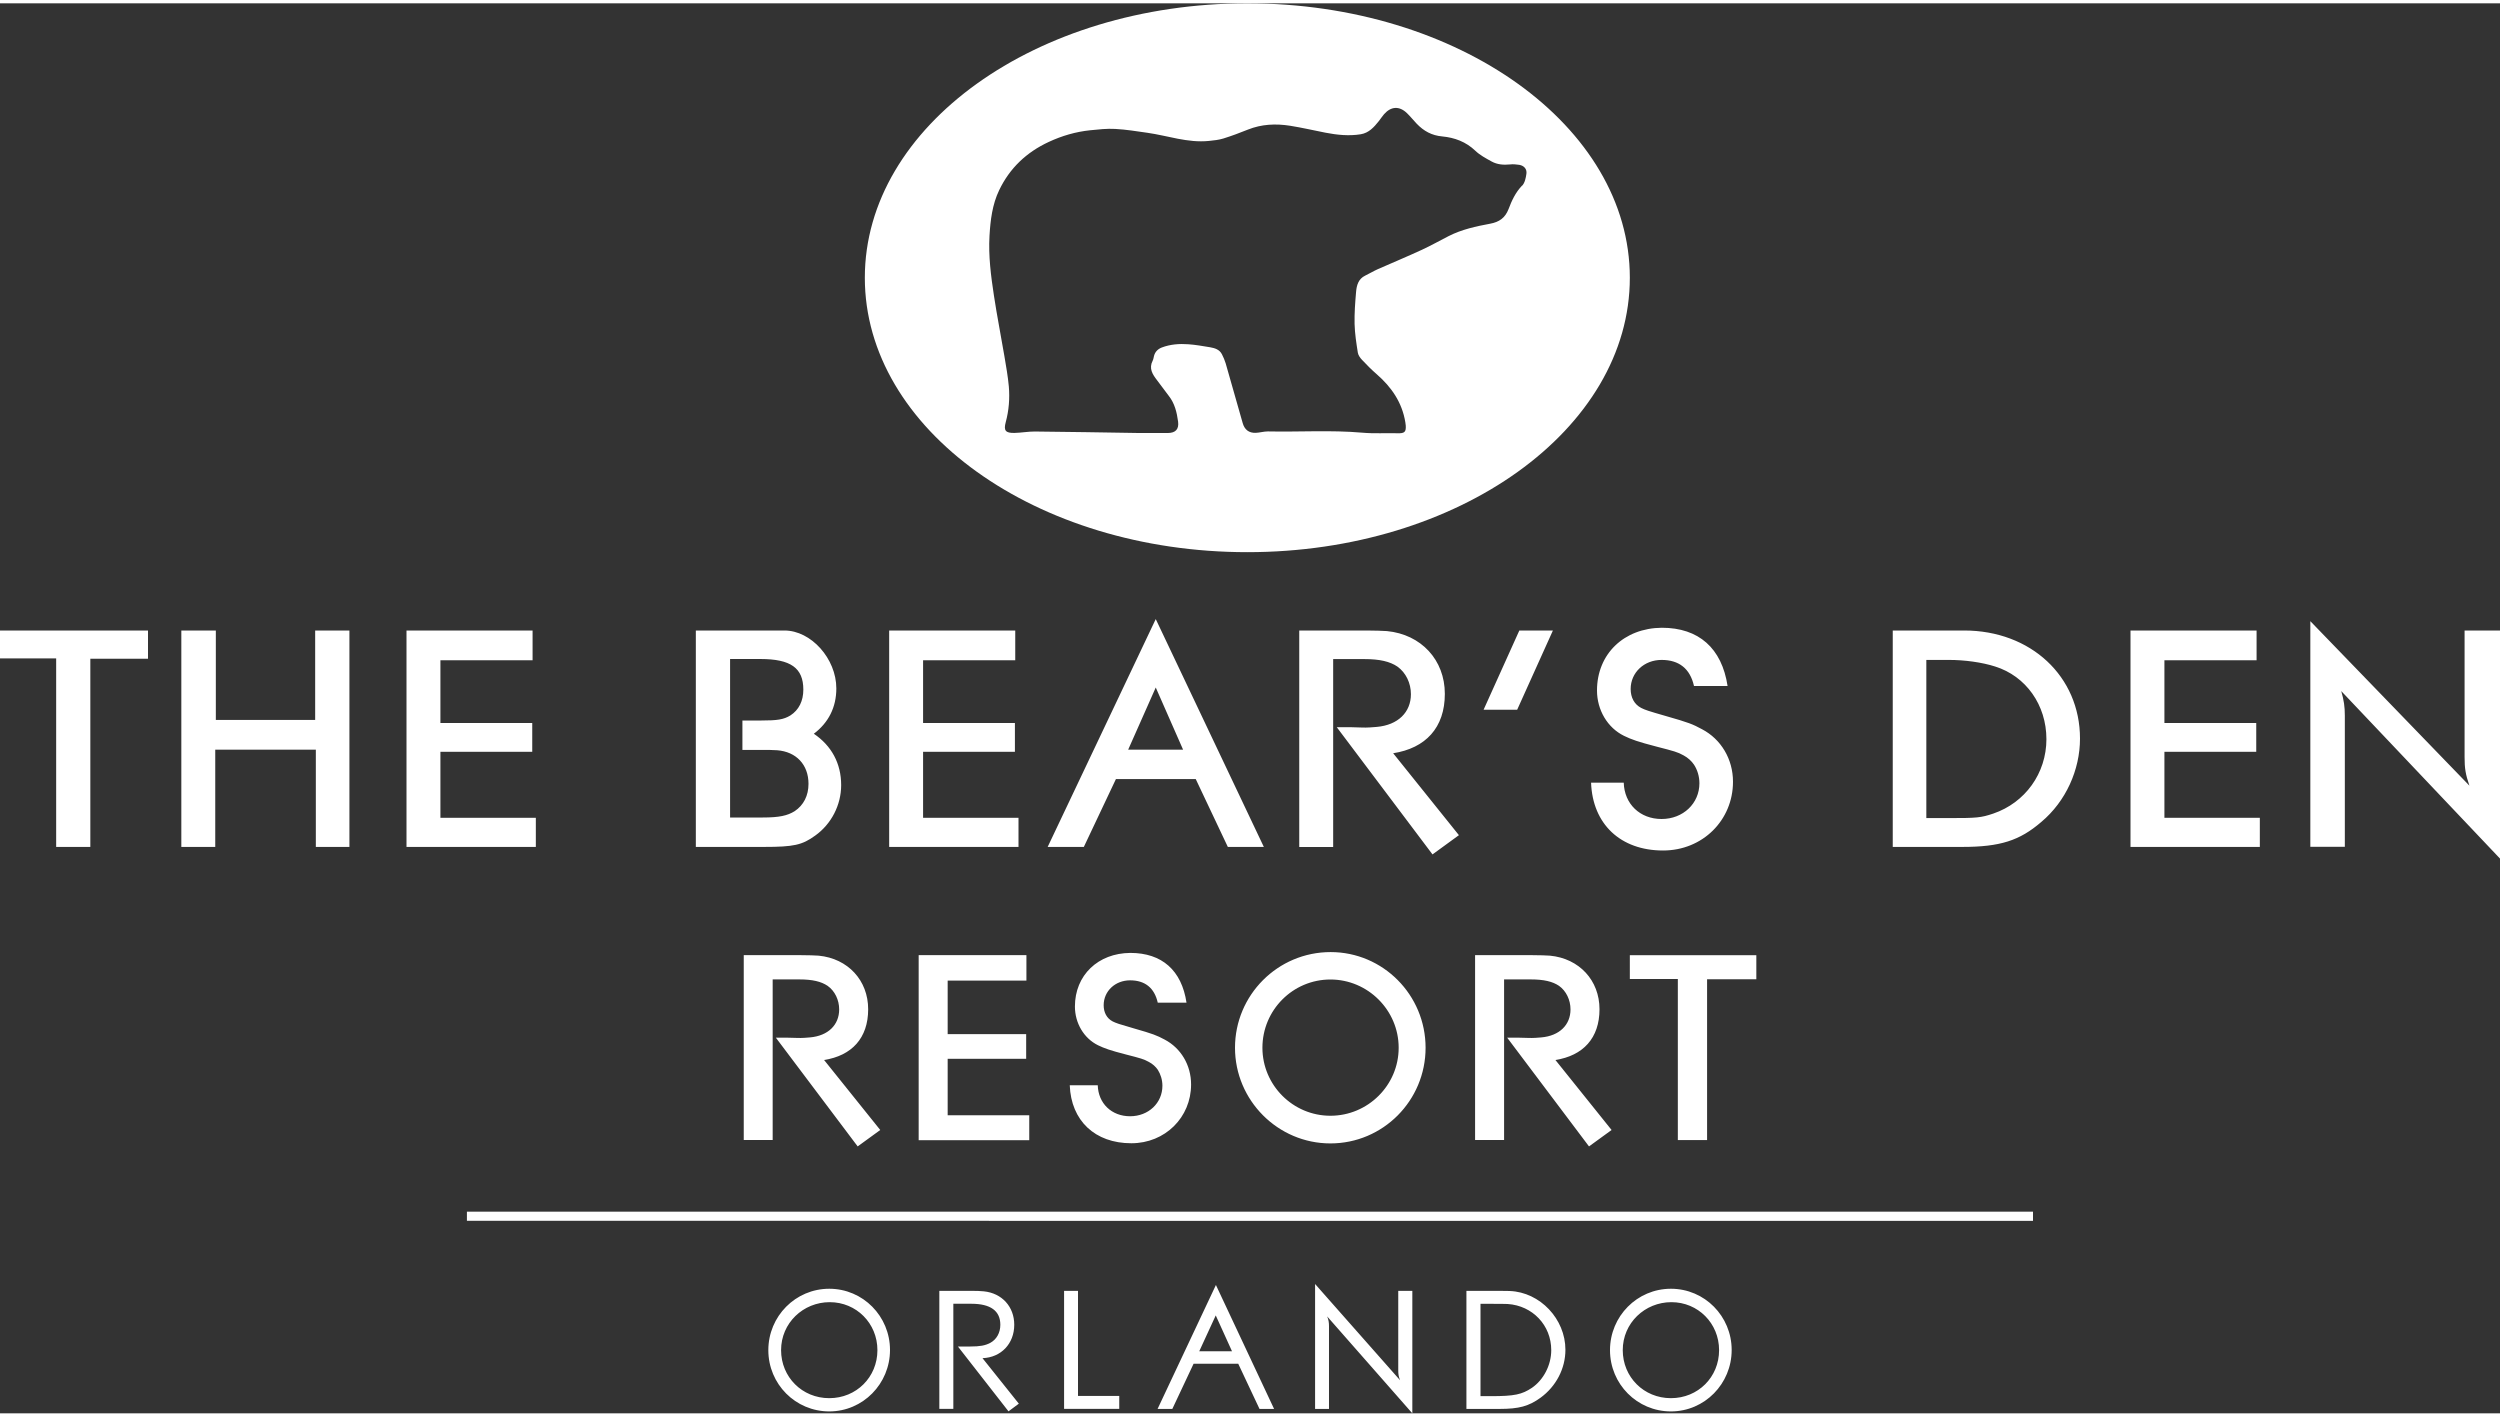 <?xml version="1.0" encoding="UTF-8"?>
<svg xmlns="http://www.w3.org/2000/svg" role="img" viewBox="0 0 300 169.2" width="300" height="170">
  <rect x="0" y="0" width="300" height="169.2" fill="#333333" stroke="none"/>
  <title>The Bear's Den Resort Orlando</title>
  <path fill="#fff" d="M0,78.61v-3.35h17.76v3.39h-6.92v22.58h-4.1v-22.62H0ZM21.76,101.23v-25.97h4.14v10.73h11.92v-10.73h4.11v25.97h-4.03v-11.67h-12.07v11.67s-4.07,0-4.07,0ZM48.78,101.23v-25.97h15.13v3.57h-11.06v7.53h11.02v3.46h-11.02v7.92h11.45v3.49s-15.52,0-15.52,0ZM83.5,101.23v-25.97h10.63c3.21,0,6.23,3.39,6.23,6.95,0,2.27-.94,4.11-2.7,5.44,2.13,1.44,3.28,3.57,3.28,6.16,0,2.41-1.19,4.68-3.1,6.05-1.58,1.15-2.59,1.37-6.16,1.37h-8.18ZM87.61,78.68v19.02h3.93c1.98,0,2.95-.22,3.82-.76,1.08-.72,1.66-1.87,1.66-3.28,0-2.31-1.48-3.85-3.75-4.03-.43-.04-1.15-.04-1.95-.04h-2.23v-3.53h2.27c1.91,0,2.67-.11,3.49-.61,1.01-.65,1.55-1.73,1.55-3.1,0-2.59-1.51-3.67-5.15-3.67,0,0-3.64,0-3.64,0ZM106.7,101.23v-25.97h15.13v3.57h-11.06v7.53h11.02v3.46h-11.02v7.92h11.45v3.49h-15.52,0ZM125.72,101.23l12.97-27.34,12.97,27.34h-4.32l-3.85-8.14h-9.58l-3.85,8.14h-4.34ZM138.69,82.1l-3.31,7.46h6.59l-3.28-7.46ZM155.91,101.23v-25.97h8.07c1.04,0,1.94.04,2.45.07,4.11.4,6.95,3.46,6.95,7.53s-2.31,6.52-6.2,7.13l7.89,9.83-3.17,2.31-11.49-15.27h1.55l1.37.04c.76.04,1.44-.04,1.87-.07,2.56-.22,4.11-1.76,4.11-3.93,0-1.33-.61-2.59-1.62-3.31-.9-.61-2.13-.9-3.96-.9h-3.75v22.55h-4.07,0ZM178.03,84.77l4.29-9.51h4.03l-4.29,9.51h-4.03ZM194.85,93.52c.07,2.56,1.95,4.36,4.54,4.36s4.54-1.87,4.54-4.29c0-.83-.25-1.62-.65-2.23-.29-.43-.72-.83-1.26-1.12-.72-.4-1.12-.5-3.21-1.04-2.23-.58-3.03-.86-3.93-1.3-1.98-.97-3.24-3.1-3.24-5.44,0-4.39,3.24-7.49,7.78-7.53,4.43,0,7.2,2.45,7.89,6.99h-4.03c-.47-2.09-1.8-3.13-3.89-3.13s-3.71,1.51-3.71,3.49c0,1.01.43,1.84,1.26,2.27.5.25.83.36,2.95.97,2.77.79,3.21.97,4.36,1.59,2.27,1.19,3.71,3.57,3.71,6.3,0,4.61-3.64,8.25-8.39,8.25-5.11,0-8.46-3.17-8.64-8.14h3.93,0ZM227.13,101.23v-25.97h8.57c8,0,13.9,5.51,13.9,12.97,0,3.75-1.69,7.53-4.65,10.01-2.59,2.23-4.93,2.99-9.47,2.99h-8.36,0ZM231.16,78.79v18.98h2.77c3.28,0,3.78-.04,5.26-.54,3.82-1.3,6.38-4.83,6.38-8.93s-2.45-7.56-6.16-8.72c-1.55-.5-3.64-.79-5.55-.79h-2.7ZM255.66,101.23v-25.97h15.13v3.57h-11.06v7.53h11.02v3.46h-11.02v7.92h11.45v3.49h-15.52ZM277.24,101.23v-27.09l19.09,19.74c-.47-1.37-.58-2.09-.58-3.42v-15.2h4.25v27.37l-19.05-20.1c.32,1.12.43,1.87.43,2.95v15.74h-4.14ZM89.25,136.41v-22.19h6.9c.89,0,1.66.03,2.09.06,3.51.34,5.94,2.96,5.94,6.43s-1.97,5.57-5.29,6.09l6.74,8.4-2.71,1.97-9.82-13.05h1.32l1.17.03c.65.03,1.23-.03,1.6-.06,2.19-.19,3.51-1.51,3.51-3.36,0-1.14-.52-2.22-1.39-2.83-.77-.52-1.82-.77-3.39-.77h-3.2v19.27h-3.48.01ZM110.24,136.41v-22.19h12.93v3.05h-9.45v6.43h9.42v2.96h-9.42v6.77h9.79v2.99h-13.27ZM131.73,129.82c.06,2.19,1.66,3.73,3.88,3.73s3.88-1.6,3.88-3.66c0-.71-.22-1.39-.55-1.91-.25-.37-.62-.71-1.08-.95-.62-.34-.95-.43-2.74-.89-1.91-.49-2.59-.74-3.36-1.11-1.69-.83-2.77-2.65-2.77-4.65,0-3.75,2.77-6.4,6.65-6.43,3.79,0,6.16,2.09,6.74,5.97h-3.45c-.4-1.78-1.54-2.68-3.32-2.68s-3.17,1.29-3.17,2.99c0,.86.37,1.57,1.08,1.94.43.21.71.31,2.52.83,2.37.68,2.74.83,3.72,1.35,1.94,1.02,3.17,3.05,3.17,5.39,0,3.94-3.11,7.05-7.17,7.05-4.37,0-7.23-2.71-7.39-6.96h3.36ZM159.68,113.85c6.28,0,11.39,5.14,11.39,11.48s-5.11,11.48-11.42,11.48-11.45-5.17-11.45-11.48,5.11-11.48,11.48-11.48ZM151.49,125.33c0,4.49,3.66,8.16,8.16,8.16s8.19-3.66,8.19-8.16-3.69-8.19-8.19-8.19-8.16,3.66-8.16,8.19ZM177.01,136.41v-22.19h6.9c.89,0,1.66.03,2.09.06,3.51.34,5.94,2.96,5.94,6.43s-1.97,5.57-5.29,6.09l6.74,8.4-2.71,1.97-9.82-13.05h1.32l1.17.03c.65.03,1.23-.03,1.6-.06,2.19-.19,3.51-1.51,3.51-3.36,0-1.14-.52-2.22-1.38-2.83-.77-.52-1.82-.77-3.39-.77h-3.2v19.27h-3.48ZM195.58,117.08v-2.86h15.18v2.89h-5.91v19.3h-3.51v-19.33h-5.76ZM99.51,154.25c4.05,0,7.29,3.3,7.29,7.35s-3.24,7.37-7.29,7.37-7.31-3.28-7.31-7.35,3.26-7.37,7.31-7.37ZM93.73,161.62c0,3.22,2.52,5.76,5.78,5.76s5.78-2.53,5.78-5.76-2.53-5.76-5.72-5.76-5.84,2.5-5.84,5.76ZM112.72,168.67v-14.17h3.73c.75,0,1.24.02,1.61.06,2.18.22,3.65,1.85,3.65,4.01,0,2.28-1.59,3.93-3.81,4.01l4.36,5.46-1.24.92-6.07-7.78h1.47c1.18,0,1.81-.12,2.4-.43.77-.41,1.22-1.22,1.22-2.18,0-1.67-1.18-2.52-3.48-2.52h-2.16v12.61h-1.69,0ZM127.69,168.67v-14.17h1.67v12.61h4.95v1.55h-6.62,0ZM138.91,168.67l7-14.87,6.98,14.87h-1.75l-2.55-5.42h-5.36l-2.55,5.42h-1.77ZM145.89,157.45l-1.98,4.3h3.93l-1.95-4.3ZM157.81,168.67v-14.99l10.2,11.55c-.18-.45-.22-.71-.22-1.24v-9.49h1.69v14.7l-10.22-11.63c.18.43.22.77.22,1.18v9.92h-1.67ZM175.97,168.67v-14.17h3.16c1.73,0,1.85.02,2.04.02,3.64.14,6.68,3.36,6.68,7.05,0,2.26-1.12,4.4-2.99,5.76-1.41,1.02-2.59,1.34-4.91,1.34h-3.99.01ZM177.66,156.06v11.08h1.24c2.85,0,3.73-.2,4.93-1,1.4-.96,2.32-2.73,2.32-4.52,0-2.99-2.24-5.34-5.23-5.54-.43-.02-1.04-.02-2-.02h-1.26ZM200.51,154.25c4.05,0,7.29,3.3,7.29,7.35s-3.24,7.37-7.29,7.37-7.31-3.28-7.31-7.35,3.26-7.37,7.31-7.37ZM194.73,161.62c0,3.22,2.52,5.76,5.78,5.76s5.78-2.53,5.78-5.76-2.53-5.76-5.72-5.76-5.84,2.5-5.84,5.76ZM56.03,145h187.93v1.1H56.03v-1.1ZM149.68,0c-25.35,0-45.9,14.74-45.9,32.93s20.55,32.93,45.9,32.93,45.9-14.74,45.9-32.93S175.03,0,149.68,0ZM182.63,21.89c-.77.81-1.23,1.8-1.6,2.79-.42,1.09-1.14,1.56-2.19,1.76-1.72.32-3.43.69-5,1.49-1.06.54-2.1,1.13-3.18,1.63-1.75.81-3.53,1.55-5.3,2.33-.52.23-1.01.53-1.53.78-.83.4-1.03,1.16-1.1,1.95-.11,1.28-.21,2.57-.18,3.86.03,1.15.21,2.3.39,3.44.05.31.28.63.51.87.56.6,1.14,1.18,1.75,1.71,1.78,1.55,3.05,3.39,3.44,5.77.02.13.04.26.05.39.05.79-.16.95-.96.93-1.42-.04-2.85.06-4.27-.07-3.77-.33-7.55-.07-11.32-.15-.48,0-.97.15-1.45.17-.83.03-1.35-.39-1.57-1.18-.67-2.39-1.35-4.78-2.04-7.16-.11-.37-.27-.74-.45-1.09-.29-.57-.85-.74-1.42-.84-.87-.14-1.74-.3-2.61-.36-1.08-.08-2.16,0-3.19.39-.46.18-.8.51-.93,1.01-.05.19-.07.4-.16.57-.48.93-.02,1.64.52,2.34.48.62.93,1.26,1.41,1.88.72.91.97,1.99,1.12,3.09.12.9-.29,1.36-1.22,1.37-1.24,0-2.49,0-3.47,0-4.34-.07-8.43-.14-12.51-.18-.81,0-1.62.15-2.43.17-1.07.02-1.33-.27-1.05-1.3.38-1.41.49-2.84.37-4.27-.11-1.22-.33-2.43-.53-3.63-.41-2.43-.89-4.85-1.26-7.29-.36-2.37-.67-4.76-.53-7.16.11-1.88.33-3.75,1.16-5.48,1.27-2.65,3.28-4.55,5.95-5.79,1.59-.74,3.24-1.22,4.97-1.4,1-.1,2.02-.22,3.02-.16,1.28.07,2.56.28,3.83.46,2.47.35,4.86,1.24,7.4.98.58-.06,1.18-.12,1.73-.29,1-.31,1.98-.68,2.95-1.07,1.65-.66,3.35-.73,5.07-.46,1.42.23,2.82.55,4.23.83,1.4.27,2.82.42,4.24.19.97-.16,1.59-.85,2.17-1.58.21-.27.4-.56.62-.82.84-.96,1.84-1.02,2.76-.13.41.4.77.85,1.16,1.26.84.88,1.81,1.42,3.07,1.53,1.48.14,2.84.64,3.97,1.72.55.53,1.27.91,1.96,1.29.67.37,1.43.43,2.2.35.37-.04.75-.01,1.12.05.57.1.93.51.85,1.07-.07.5-.19,1.09-.51,1.43h-.03Z"></path>
</svg>

